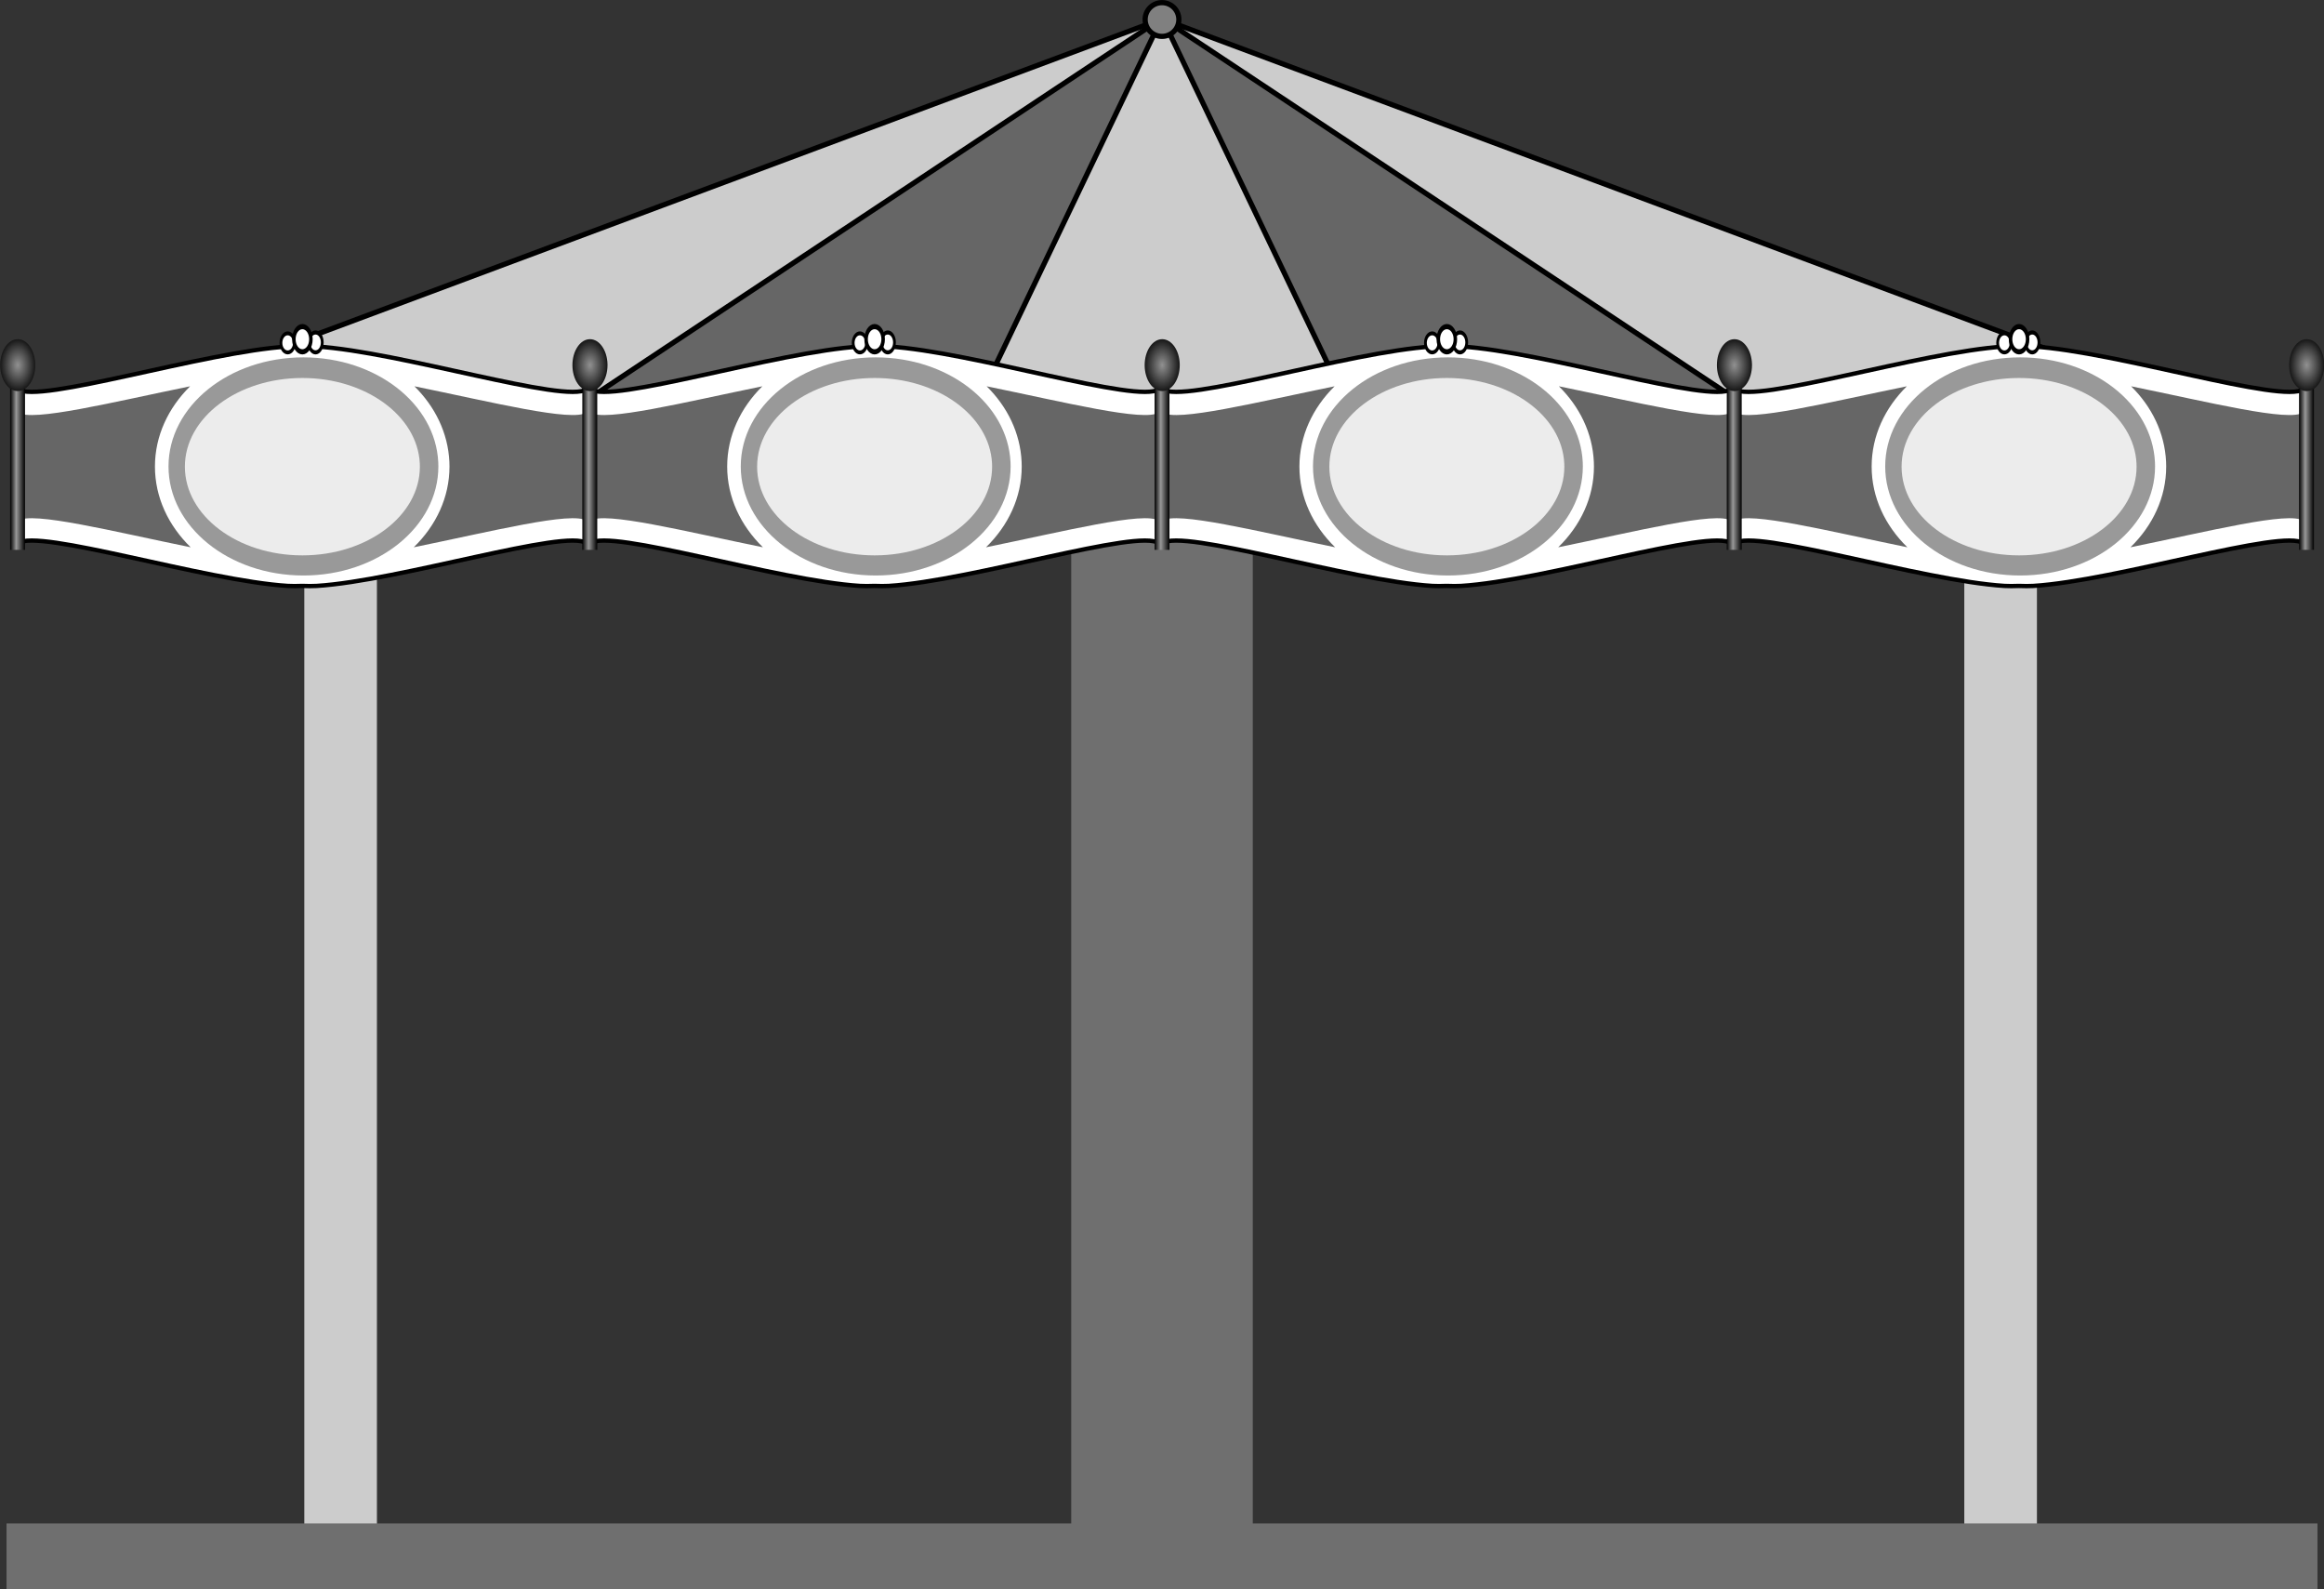 <?xml version="1.0" encoding="UTF-8"?>
<svg version="1.1" viewBox="0 0 448 306.34" xmlns="http://www.w3.org/2000/svg" xmlns:xlink="http://www.w3.org/1999/xlink">
<rect x="0" y="0" width="448" height="306.34" fill="#333333" stroke="none"/>
<defs>
<linearGradient id="b">
<stop offset="0"/>
<stop stop-color="#989898" offset=".417"/>
<stop offset="1"/>
</linearGradient>
<radialGradient id="a" cx="494.75" cy="-13.138" r="5" gradientUnits="userSpaceOnUse">
<stop stop-color="#919191" offset="0"/>
<stop stop-color="#171717" offset="1"/>
</radialGradient>
<linearGradient id="g" x1="152.95" x2="155.81" y1="467.48" y2="467.48" gradientUnits="userSpaceOnUse" xlink:href="#b"/>
<linearGradient id="f" x1="263.26" x2="266.12" y1="467.48" y2="467.48" gradientUnits="userSpaceOnUse" xlink:href="#b"/>
<linearGradient id="e" x1="373.57" x2="376.43" y1="467.48" y2="467.48" gradientUnits="userSpaceOnUse" xlink:href="#b"/>
<linearGradient id="d" x1="483.88" x2="486.74" y1="467.48" y2="467.48" gradientUnits="userSpaceOnUse" xlink:href="#b"/>
<linearGradient id="c" x1="594.19" x2="597.05" y1="467.48" y2="467.48" gradientUnits="userSpaceOnUse" xlink:href="#b"/>
</defs>
<g transform="translate(-151 -379.19)">
<rect x="209.66" y="484.32" width="14" height="192" color="#000000" fill="#ccc"/>
<rect x="529.66" y="484.32" width="14" height="192" color="#000000" fill="#ccc"/>
<path d="m375 382.83-219.12 81.75 219.12 4.625 219.12-4.625-219.12-81.75z" fill="#ccc" stroke="#000"/>
<rect x="357.5" y="465.32" width="35" height="211" color="#000000" fill="#6f6f6f"/>
<path d="m375 382.72-123.52 81.956 123.52 4.637 123.52-4.637-123.52-81.956z" fill="#666" stroke="#000"/>
<path d="m375 382.58-39.377 82.228 39.377 4.652 39.377-4.652-39.377-82.228z" fill="#ccc" stroke="#000"/>
<path d="m208.92 445.88c-0.843 8e-3 -1.657 0.049-2.429 0.096-16.04 0.993-48.215 11.128-52.042 8.22v29.7c3.826-2.908 36.001 7.226 52.042 8.22 0.785 0.049 1.74 0.037 2.767 0 1.026 0.037 1.981 0.049 2.767 0 16.04-0.993 48.215-11.128 52.042-8.22v-29.7c-3.826 2.908-36.001-7.226-52.042-8.22-0.769-0.048-1.59-0.088-2.429-0.096-0.228-2e-3 -0.444-3e-3 -0.676 0z" color="#000000" fill="#fff" stroke="#000" stroke-width=".833"/>
<path transform="matrix(.689 0 0 1.092 -172.04 371.23)" d="m591.5 89.612c0 10.631-16.901 19.25-37.75 19.25s-37.75-8.618-37.75-19.25c0-10.631 16.901-19.25 37.75-19.25 20.285 0 36.944 8.175 37.722 18.512" color="#000000" fill="#999"/>
<path transform="matrix(.6 0 0 .888 -122.96 389.56)" d="m591.5 89.612c0 10.631-16.901 19.25-37.75 19.25s-37.75-8.618-37.75-19.25c0-10.631 16.901-19.25 37.75-19.25 20.285 0 36.944 8.175 37.722 18.512" color="#000000" fill="#ececec"/>
<path d="m319.23 445.88c-0.843 8e-3 -1.657 0.049-2.429 0.096-16.04 0.993-48.215 11.128-52.042 8.22v29.7c3.826-2.908 36.001 7.226 52.042 8.22 0.785 0.049 1.74 0.037 2.767 0 1.026 0.037 1.981 0.049 2.767 0 16.04-0.993 48.215-11.128 52.042-8.22v-29.7c-3.826 2.908-36.001-7.226-52.042-8.22-0.769-0.048-1.59-0.088-2.429-0.096-0.228-2e-3 -0.444-3e-3 -0.676 0z" color="#000000" fill="#fff" stroke="#000" stroke-width=".833"/>
<path transform="matrix(.535 0 0 .756 -14.822 450.78)" d="m416.04-7.282c0 1.342-1.088 2.431-2.431 2.431-1.342 0-2.431-1.088-2.431-2.431s1.088-2.431 2.431-2.431c1.342 0 2.431 1.088 2.431 2.431z" color="#000000" fill="#fff" stroke="#000"/>
<path transform="matrix(.533 0 0 .789 -8.627 450.93)" d="m416.04-7.282c0 1.342-1.088 2.431-2.431 2.431-1.342 0-2.431-1.088-2.431-2.431s1.088-2.431 2.431-2.431c1.342 0 2.431 1.088 2.431 2.431z" color="#000000" fill="#fff" stroke="#000"/>
<path transform="matrix(.676 0 0 1 -70.308 451.85)" d="m416.04-7.282c0 1.342-1.088 2.431-2.431 2.431-1.342 0-2.431-1.088-2.431-2.431s1.088-2.431 2.431-2.431c1.342 0 2.431 1.088 2.431 2.431z" color="#000000" fill="#fff" stroke="#000"/>
<path d="m297.96 453.64c-14.856 3.028-30.598 6.96-33.205 5.031v20.906c2.613-1.933 18.423 2.063 33.31 5.094-4.285-4.178-6.886-9.614-6.886-15.562 0-5.899 2.559-11.305 6.78-15.469zm43.238 0c3.994 3.94 6.484 9.007 6.738 14.562l0.021 0.906c0 5.951-2.597 11.384-6.886 15.562 14.89-3.031 30.697-7.027 33.31-5.094v-20.906c-2.606 1.928-18.331-2.003-33.184-5.031z" color="#000000" fill="#666"/>
<path d="m187.65 453.64c-14.856 3.028-30.598 6.96-33.205 5.031v20.906c2.613-1.933 18.423 2.063 33.31 5.094-4.285-4.178-6.886-9.614-6.886-15.562 0-5.899 2.559-11.305 6.78-15.469zm43.238 0c3.994 3.94 6.484 9.007 6.738 14.562l0.021 0.906c0 5.951-2.597 11.384-6.886 15.562 14.89-3.031 30.697-7.027 33.31-5.094v-20.906c-2.606 1.928-18.331-2.003-33.184-5.031z" color="#000000" fill="#666"/>
<rect x="263.26" y="449.81" width="2.868" height="35.355" color="#000000" fill="url(#f)"/>
<path transform="matrix(.676 0 0 1 -69.722 462.7)" d="m499.75-13.138c0 2.761-2.239 5-5 5s-5-2.239-5-5 2.239-5 5-5c2.687 0 4.893 2.123 4.996 4.808" color="#000000" fill="url(#a)"/>
<rect x="152.95" y="449.81" width="2.868" height="35.355" color="#000000" fill="url(#g)"/>
<path transform="matrix(.676 0 0 1 -180.03 462.7)" d="m499.75-13.138c0 2.761-2.239 5-5 5s-5-2.239-5-5 2.239-5 5-5c2.687 0 4.893 2.123 4.996 4.808" color="#000000" fill="url(#a)"/>
<path transform="matrix(.689 0 0 1.092 -61.726 371.23)" d="m591.5 89.612c0 10.631-16.901 19.25-37.75 19.25s-37.75-8.618-37.75-19.25c0-10.631 16.901-19.25 37.75-19.25 20.285 0 36.944 8.175 37.722 18.512" color="#000000" fill="#999"/>
<path transform="matrix(.6 0 0 .888 -12.649 389.56)" d="m591.5 89.612c0 10.631-16.901 19.25-37.75 19.25s-37.75-8.618-37.75-19.25c0-10.631 16.901-19.25 37.75-19.25 20.285 0 36.944 8.175 37.722 18.512" color="#000000" fill="#ececec"/>
<path d="m429.54 445.88c-0.843 8e-3 -1.657 0.049-2.429 0.096-16.04 0.993-48.215 11.128-52.042 8.22v29.7c3.826-2.908 36.001 7.226 52.042 8.22 0.785 0.049 1.74 0.037 2.767 0 1.026 0.037 1.981 0.049 2.767 0 16.04-0.993 48.215-11.128 52.042-8.22v-29.7c-3.826 2.908-36.001-7.226-52.042-8.22-0.769-0.048-1.59-0.088-2.429-0.096-0.228-2e-3 -0.444-3e-3 -0.676 0z" color="#000000" fill="#fff" stroke="#000" stroke-width=".833"/>
<path transform="matrix(.535 0 0 .756 95.488 450.78)" d="m416.04-7.282c0 1.342-1.088 2.431-2.431 2.431-1.342 0-2.431-1.088-2.431-2.431s1.088-2.431 2.431-2.431c1.342 0 2.431 1.088 2.431 2.431z" color="#000000" fill="#fff" stroke="#000"/>
<path transform="matrix(.533 0 0 .789 101.68 450.93)" d="m416.04-7.282c0 1.342-1.088 2.431-2.431 2.431-1.342 0-2.431-1.088-2.431-2.431s1.088-2.431 2.431-2.431c1.342 0 2.431 1.088 2.431 2.431z" color="#000000" fill="#fff" stroke="#000"/>
<path transform="matrix(.676 0 0 1 40.002 451.85)" d="m416.04-7.282c0 1.342-1.088 2.431-2.431 2.431-1.342 0-2.431-1.088-2.431-2.431s1.088-2.431 2.431-2.431c1.342 0 2.431 1.088 2.431 2.431z" color="#000000" fill="#fff" stroke="#000"/>
<path d="m408.27 453.64c-14.856 3.028-30.598 6.96-33.205 5.031v20.906c2.613-1.933 18.423 2.063 33.31 5.094-4.285-4.178-6.886-9.614-6.886-15.562 0-5.899 2.559-11.305 6.78-15.469zm43.238 0c3.994 3.94 6.484 9.007 6.738 14.562l0.021 0.906c0 5.951-2.597 11.384-6.886 15.562 14.89-3.031 30.697-7.027 33.31-5.094v-20.906c-2.606 1.928-18.331-2.003-33.184-5.031z" color="#000000" fill="#666"/>
<rect x="373.57" y="449.81" width="2.868" height="35.355" color="#000000" fill="url(#e)"/>
<path transform="matrix(.676 0 0 1 40.588 462.7)" d="m499.75-13.138c0 2.761-2.239 5-5 5s-5-2.239-5-5 2.239-5 5-5c2.687 0 4.893 2.123 4.996 4.808" color="#000000" fill="url(#a)"/>
<path transform="matrix(.689 0 0 1.092 48.584 371.23)" d="m591.5 89.612c0 10.631-16.901 19.25-37.75 19.25s-37.75-8.618-37.75-19.25c0-10.631 16.901-19.25 37.75-19.25 20.285 0 36.944 8.175 37.722 18.512" color="#000000" fill="#999"/>
<path transform="matrix(.6 0 0 .888 97.661 389.56)" d="m591.5 89.612c0 10.631-16.901 19.25-37.75 19.25s-37.75-8.618-37.75-19.25c0-10.631 16.901-19.25 37.75-19.25 20.285 0 36.944 8.175 37.722 18.512" color="#000000" fill="#ececec"/>
<path d="m539.85 445.88c-0.843 8e-3 -1.657 0.049-2.429 0.096-16.04 0.993-48.215 11.128-52.042 8.22v29.7c3.826-2.908 36.001 7.226 52.042 8.22 0.785 0.049 1.74 0.037 2.767 0 1.026 0.037 1.981 0.049 2.767 0 16.04-0.993 48.215-11.128 52.042-8.22v-29.7c-3.826 2.908-36.001-7.226-52.042-8.22-0.769-0.048-1.59-0.088-2.429-0.096-0.228-2e-3 -0.444-3e-3 -0.676 0z" color="#000000" fill="#fff" stroke="#000" stroke-width=".833"/>
<path transform="matrix(.535 0 0 .756 205.8 450.78)" d="m416.04-7.282c0 1.342-1.088 2.431-2.431 2.431-1.342 0-2.431-1.088-2.431-2.431s1.088-2.431 2.431-2.431c1.342 0 2.431 1.088 2.431 2.431z" color="#000000" fill="#fff" stroke="#000"/>
<path transform="matrix(.533 0 0 .789 211.99 450.93)" d="m416.04-7.282c0 1.342-1.088 2.431-2.431 2.431-1.342 0-2.431-1.088-2.431-2.431s1.088-2.431 2.431-2.431c1.342 0 2.431 1.088 2.431 2.431z" color="#000000" fill="#fff" stroke="#000"/>
<path transform="matrix(.676 0 0 1 150.31 451.85)" d="m416.04-7.282c0 1.342-1.088 2.431-2.431 2.431-1.342 0-2.431-1.088-2.431-2.431s1.088-2.431 2.431-2.431c1.342 0 2.431 1.088 2.431 2.431z" color="#000000" fill="#fff" stroke="#000"/>
<path d="m518.58 453.64c-14.856 3.028-30.598 6.96-33.205 5.031v20.906c2.613-1.933 18.423 2.063 33.31 5.094-4.285-4.178-6.886-9.614-6.886-15.562 0-5.899 2.559-11.305 6.78-15.469zm43.238 0c3.994 3.94 6.484 9.007 6.738 14.562l0.021 0.906c0 5.951-2.597 11.384-6.886 15.562 14.89-3.031 30.697-7.027 33.31-5.094v-20.906c-2.606 1.928-18.331-2.003-33.184-5.031z" color="#000000" fill="#666"/>
<rect x="483.88" y="449.81" width="2.868" height="35.355" color="#000000" fill="url(#d)"/>
<path transform="matrix(.676 0 0 1 150.9 462.7)" d="m499.75-13.138c0 2.761-2.239 5-5 5s-5-2.239-5-5 2.239-5 5-5c2.687 0 4.893 2.123 4.996 4.808" color="#000000" fill="url(#a)"/>
<path transform="matrix(.689 0 0 1.092 158.89 371.23)" d="m591.5 89.612c0 10.631-16.901 19.25-37.75 19.25s-37.75-8.618-37.75-19.25c0-10.631 16.901-19.25 37.75-19.25 20.285 0 36.944 8.175 37.722 18.512" color="#000000" fill="#999"/>
<path transform="matrix(.6 0 0 .888 207.97 389.56)" d="m591.5 89.612c0 10.631-16.901 19.25-37.75 19.25s-37.75-8.618-37.75-19.25c0-10.631 16.901-19.25 37.75-19.25 20.285 0 36.944 8.175 37.722 18.512" color="#000000" fill="#ececec"/>
<rect x="594.19" y="449.81" width="2.868" height="35.355" color="#000000" fill="url(#c)"/>
<path transform="matrix(.676 0 0 1 261.21 462.7)" d="m499.75-13.138c0 2.761-2.239 5-5 5s-5-2.239-5-5 2.239-5 5-5c2.687 0 4.893 2.123 4.996 4.808" color="#000000" fill="url(#a)"/>
<path transform="matrix(.535 0 0 .756 316.11 450.78)" d="m416.04-7.282c0 1.342-1.088 2.431-2.431 2.431-1.342 0-2.431-1.088-2.431-2.431s1.088-2.431 2.431-2.431c1.342 0 2.431 1.088 2.431 2.431z" color="#000000" fill="#fff" stroke="#000"/>
<path transform="matrix(.533 0 0 .789 322.3 450.93)" d="m416.04-7.282c0 1.342-1.088 2.431-2.431 2.431-1.342 0-2.431-1.088-2.431-2.431s1.088-2.431 2.431-2.431c1.342 0 2.431 1.088 2.431 2.431z" color="#000000" fill="#fff" stroke="#000"/>
<path transform="matrix(.676 0 0 1 260.62 451.85)" d="m416.04-7.282c0 1.342-1.088 2.431-2.431 2.431-1.342 0-2.431-1.088-2.431-2.431s1.088-2.431 2.431-2.431c1.342 0 2.431 1.088 2.431 2.431z" color="#000000" fill="#fff" stroke="#000"/>
<rect x="152.26" y="672.8" width="445.48" height="12.728" color="#000000" fill="#6f6f6f"/>
<path transform="translate(-885.75 511.96)" d="m1264-129.01c0 1.795-1.455 3.25-3.25 3.25s-3.25-1.455-3.25-3.25 1.455-3.25 3.25-3.25c1.746 0 3.181 1.38 3.248 3.125" color="#000000" fill="#808080" stroke="#000" stroke-linecap="round" stroke-linejoin="round"/>
</g>
</svg>
